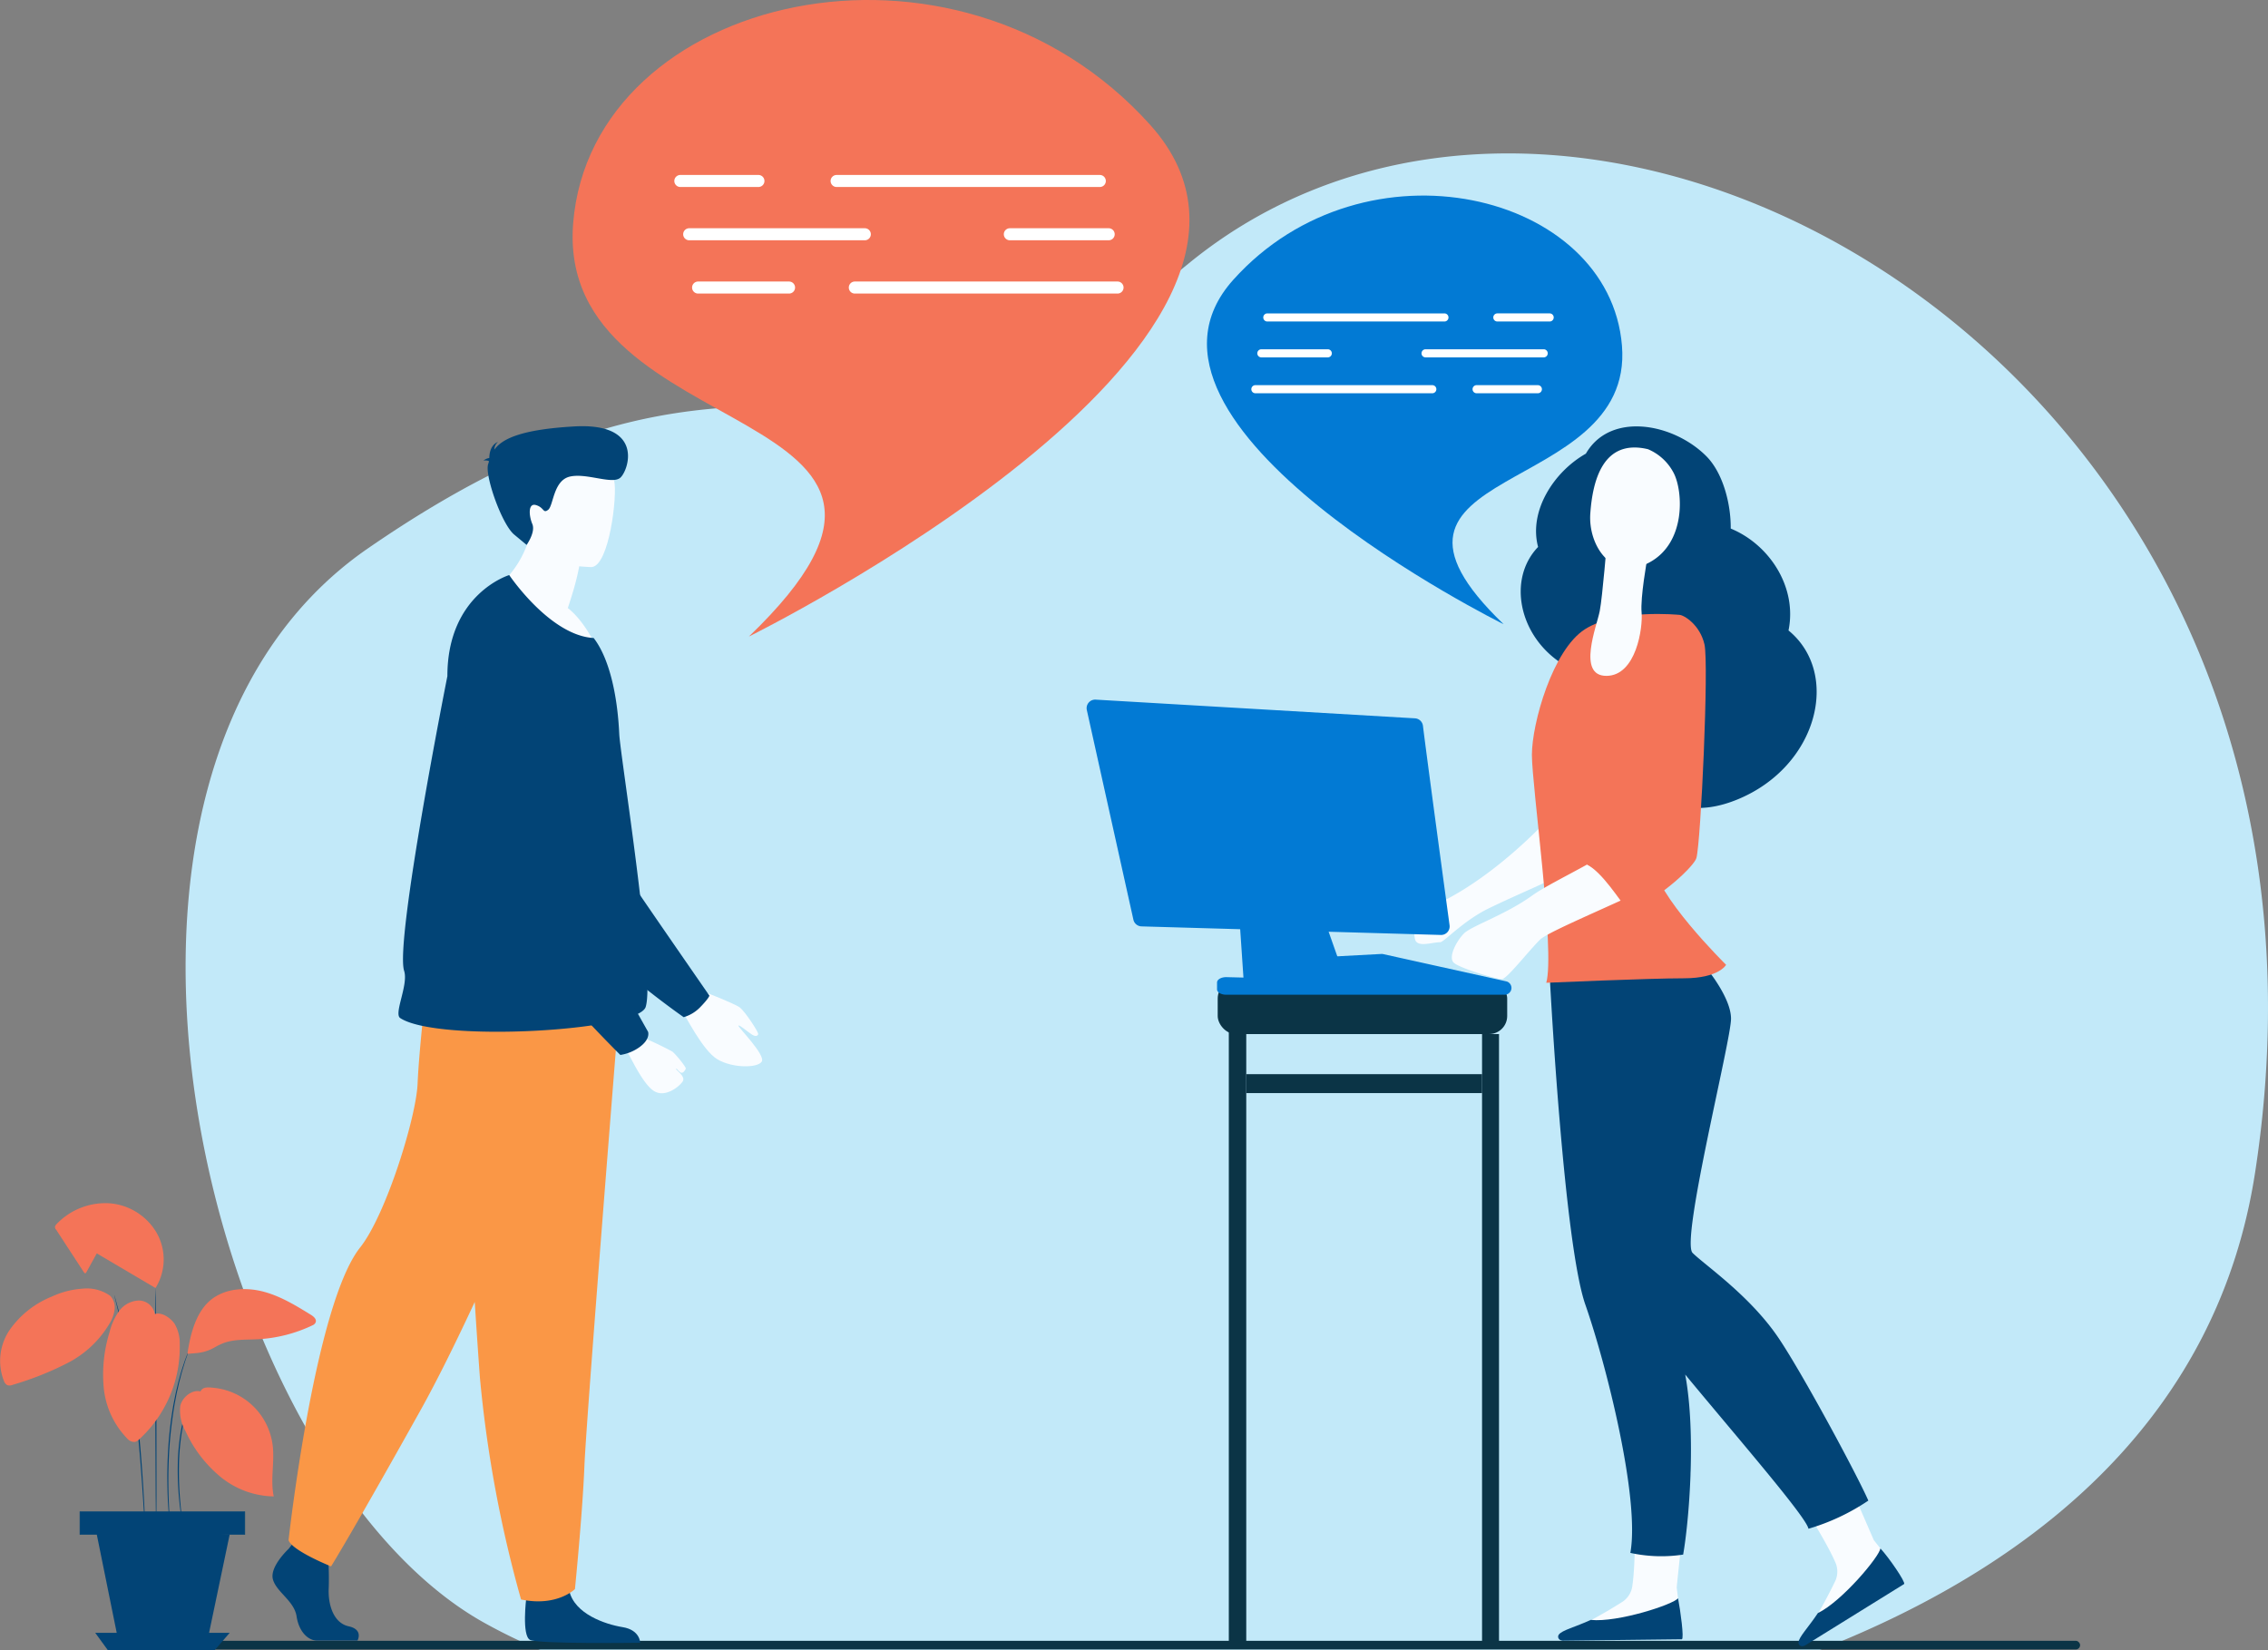 <svg xmlns="http://www.w3.org/2000/svg" width="471.357" height="343.005" viewBox="0 0 471.357 343.005"><rect x="0" y="0" width="471.357" height="343.005" fill="#808080" stroke="none"/><defs><style>.a{fill:#c2e9f9;}.b{fill:#0b3446;}.c{fill:#024476;}.d{fill:#fa9746;}.e{fill:#f9fcff;}.f{fill:#f47458;}.g{fill:#027ad4;}.h{fill:#fff;}.i{opacity:0.2;}</style></defs><g transform="translate(-252.184 -189)"><path class="a" d="M525.7,265.778c-70.342,57.664-85.97.883-170.507,59.167-68.891,47.5-33.369,190.364,23.585,222.973a114.756,114.756,0,0,0,12.346,6.027H656.833c47.073-18.447,82.95-49.917,90.567-99.194C773.041,288.866,609.357,197.2,525.7,265.778Z" transform="translate(-26.554 -21.954)"/><rect class="b" width="388.887" height="1.807" rx="0.903" transform="translate(295.605 530.043)"/><g transform="translate(308.815 277.587)"><g transform="translate(0 115.598)"><path class="c" d="M351.149,731.386s-4.027,3.732-3.241,6.384,4.42,4.42,4.911,7.661,2.455,5.009,4.223,5.009h8.429s1.3-2.281-1.842-2.968-4.328-4.5-4.131-8.032a63.272,63.272,0,0,0-.294-8.25l-6.679-1.572Z" transform="translate(-347.806 -613.626)"/><path class="c" d="M436.68,747.522s-.983,7.857.785,8.742,22.884.589,22.884.589,0-2.652-3.634-3.241-10.018-2.75-11.1-7.562S436.68,747.522,436.68,747.522Z" transform="translate(-383.934 -619.587)"/><path class="d" d="M368.33,588.865c5.352-6.739,11.638-26.96,11.934-34.032s1.915-21.067,1.915-21.067L407,540.8l14.958.925s-1.194,14.889-2.6,32.785c-1.906,24.311-4.2,54.173-4.425,59.831-.392,9.823-1.966,25.537-1.966,25.537s-3.73,3.733-11.2,2.16a257.066,257.066,0,0,1-8.554-46.165c-.029-.388-.059-.781-.088-1.173-.3-4.169-.639-9.135-.984-14.5-3.923,8.422-7.829,16.344-11.293,22.55-14.143,25.34-18.563,32.411-18.563,32.411s-8.1-3.241-8.839-5.451C353.451,649.708,358.859,600.789,368.33,588.865Z" transform="translate(-350.108 -533.766)"/></g><path class="e" d="M493.774,536.066s7.862,3.013,8.956,3.861,3.982,5.219,3.817,5.579-.532.5-1.257.08-2.811-2.242-2.851-1.869,5.667,6.075,4.852,7.446-6.066,1.415-9.219-.46-6.766-9.424-7.249-9.813C486.727,537.593,493.774,536.066,493.774,536.066Z" transform="translate(-405.601 -419.106)"/><path class="c" d="M462.331,495.592c1.951-2,1.968-2.466,1.968-2.466s-15.311-22.1-16.657-24.235-11.383-36.385-11.383-36.385l-25.443-5.174s21.209,43.838,24.724,49.183c5.809,8.832,23.415,21.09,23.415,21.09A7.783,7.783,0,0,0,462.331,495.592Z" transform="translate(-373.499 -374.768)"/><path class="e" d="M422.6,386.645s13.863,11.1,22.579,9.8c0,0-2.25-4.686-5.5-7.212.422-1.253.777-2.392,1.074-3.4a51.945,51.945,0,0,0,1.311-5.323l-5.6-6.2-3.8-4.2a25.569,25.569,0,0,1-1.223,5.273A21,21,0,0,1,422.6,386.645Z" transform="translate(-378.303 -351.436)"/><path class="e" d="M450.095,371.634s-14.073.1-14-8.666-1.694-14.656,7.3-15.089,10.705,2.925,11.393,5.857S453.758,371.382,450.095,371.634Z" transform="translate(-383.768 -342.355)"/><path class="c" d="M392.376,482.9c7.724,5.109,49.444,2.734,51.016-2.31,2.08-6.676-5.291-52.364-5.492-56.72-.381-8.371-2.153-15.821-5.272-19.909a.252.252,0,0,0-.044-.056c-9.093-.5-17.55-13.084-17.55-13.084s-12.854,3.858-12.854,21.012c0,0-10.958,55.172-8.985,61.264C394.125,475.992,390.987,481.976,392.376,482.9Z" transform="translate(-365.833 -359.88)"/><path class="c" d="M423,345.878c-.152-.134-.472-.216-1.15-.161a2.732,2.732,0,0,1,1.208-.534c.009-.971.275-2.723,1.831-3.354a2.067,2.067,0,0,0-.775,1.615c1.6-2.2,5.4-4.174,16.6-4.816,14.76-.846,11.26,9.311,9.526,10.7s-6.919-1.053-10.4-.283-3.439,6.03-4.535,6.9-.8-.445-2.519-.964-1.5,2.223-.786,3.927-1.187,4.343-1.187,4.343l-2.583-2.145c-2.583-2.145-6.133-12.249-5.42-14.606C422.876,346.3,422.938,346.09,423,345.878Z" transform="translate(-377.999 -338.579)"/><path class="e" d="M474.349,552.653a69.941,69.941,0,0,1,6.8,3.2c.821.681,2.93,3.294,2.794,3.568s-.561,1.1-1.109.755-.863-1-.9-.714,2.033,1.557,1.37,2.592-3.635,3.5-6.014,1.975-4.966-7.428-5.328-7.74C468.885,553.647,474.349,552.653,474.349,552.653Z" transform="translate(-398.047 -425.869)"/><path class="c" d="M451.357,498.116c2.412-1.733,1.812-3.229,1.812-3.229s-15.032-26.666-16.047-29.151,2.533-33.878,2.533-33.878,1.925-12.5-4.07-16.455c-5.211-3.436-10.286-2.258-14.208-.037a13.071,13.071,0,0,0-6.45,13.238c1.712,11.937,5.291,35.706,7.292,40.342,4.454,10.321,25.2,30.767,25.2,30.767A9.343,9.343,0,0,0,451.357,498.116Z" transform="translate(-375.12 -369.023)"/></g><g transform="translate(544.034 277.628)"><path class="e" d="M815.493,729.126c.67-4.76.618-13.549.277-22.82,4.153-.211,7.666-.474,11.815-.747-1.728,11.841-2.89,24.034-2.89,24.034l.284,2.341.153,6.936-23.5.175a105.368,105.368,0,0,0,11.881-6.534A4.717,4.717,0,0,0,815.493,729.126Z" transform="translate(-768.076 -488.259)"/><path class="c" d="M824.674,758.443l-24.779.293c-.9-.08-1.116-.806-.8-1.253.641-.921,3.47-1.6,6.651-3.064,5.579.582,17.253-3.23,18.133-4.511C824.383,752.474,825.172,758.334,824.674,758.443Z" transform="translate(-766.985 -506.343)"/><path class="e" d="M888.009,718.662c-1.94-4.4-6.617-11.839-11.793-19.539,3.418-2.368,6.806-4.778,10.187-7.2,4.773,10.974,9.672,22.284,9.672,22.284l1.475,1.84,3.786,5.813L881.458,734.4a105.591,105.591,0,0,0,6.652-11.816A4.722,4.722,0,0,0,888.009,718.662Z" transform="translate(-798.489 -482.7)"/><path class="c" d="M905.258,739.827l-20.615,12.787c-.805.4-1.373-.1-1.344-.641.059-1.12,2.108-3.185,4.037-6.109,5.048-2.446,12.911-11.9,12.984-13.45C902.105,734.325,905.624,739.471,905.258,739.827Z" transform="translate(-801.376 -499.209)"/><path class="c" d="M841.488,381.061c1.838-8.961-3.925-17.844-12.008-21.179.054-5.1-1.6-11.558-5.078-15.048-6.869-6.886-19.975-9.3-25.026-.521-6.671,3.774-11.919,11.948-9.93,19.394-6.465,6.7-4.009,18.813,5.418,24.534-.149,7.513,3.823,14.981,10.393,18.191a43.483,43.483,0,0,1,4.357,2.179c-.411-.389,4.867,14.306,21.262,7.581C847.6,409.329,852.392,390.011,841.488,381.061Z" transform="translate(-761.634 -338.648)"/><path class="c" d="M862.279,636.572c-2.2-5.089-13.7-26.485-18.716-33.885-5.954-8.782-15.286-15.087-17.808-17.6s7.988-44.064,7.988-48.68-5.576-11.221-6.526-12.171l-6.288.782c.637-2.05,1.044-3.3,1.044-3.3l-20.75,1.244L796.909,528l-.771.1.232.535-.232.27s2.852,54.161,7.336,66.958c4.312,12.3,11.382,40.291,9.346,51.579a30.1,30.1,0,0,0,10.975.351c1.186-6.706,2.744-24.933.428-37.42,11.1,13.414,25.169,29.624,25.615,32.048A44.645,44.645,0,0,0,862.279,636.572Z" transform="translate(-765.836 -413.294)"/><path class="e" d="M776.082,474.255s-12.81,14.619-26.986,20.121a15.869,15.869,0,0,0-4.123,2.542c0,1.492,2.659.412,2.659.412a4.476,4.476,0,0,0-.423,3.224c.467,1.771,3.558.594,5.24.594.771,0,4.723-4.423,10.06-7.023,6.317-3.077,13.77-6.088,14.681-7C778.872,485.448,776.58,473.719,776.082,474.255Z" transform="translate(-744.973 -393.936)"/><path class="f" d="M820.4,404.666s-12.892-1.305-19.619,2.984-11.025,19.584-11.025,26.112,4.85,40.847,2.986,47.376c0,0,21.3-.933,28.592-.933s8.782-2.8,8.782-2.8-15.135-14.921-15.135-21.449S820.4,404.666,820.4,404.666Z" transform="translate(-763.232 -365.491)"/><path class="e" d="M764.195,506.733c1.541-1.539,8.688-3.917,14.107-7.834,2.4-1.731,7-4.011,11.486-6.492a28.8,28.8,0,0,1,8.448,6.818c-8.112,3.728-16.915,7.478-18.252,8.813-2.523,2.517-6.914,8.207-7.941,8.207s-8.829-2.285-10-3.45S762.653,508.271,764.195,506.733Z" transform="translate(-751.781 -401.345)"/><path class="f" d="M809.147,456.682c5.654-3.127,11.11-6.572,11.683-9.642,1.028-5.5-3.643-29.283-1.028-33.853s8.5-8.393,8.5-8.393c.935,0,4.3,2.052,5.231,6.155s-.747,41.033-1.681,44.391c-.438,1.575-6.833,7.852-14.014,11.152C815.629,463.768,812.422,458.5,809.147,456.682Z" transform="translate(-771.141 -365.62)"/><path class="e" d="M822.076,382.528s-1.436,7.893-1.148,11.006-1.1,13.147-7.3,13.18-1.986-10.418-1.4-13.468,1.532-14.834,1.532-14.834Z" transform="translate(-771.606 -354.862)"/><path class="e" d="M822.216,346.407a10.674,10.674,0,0,1,5.395,5.042c1.9,3.8,2.528,14.432-5.135,18.516s-12.719-3.45-12.243-10.2S812.833,344.17,822.216,346.407Z" transform="translate(-771.571 -341.667)"/></g><g transform="translate(503.026 229.651)"><path class="g" d="M737.388,346.733s-83.469-41.241-56.172-71.606S759.4,256.9,761.983,288.858,702.62,313.32,737.388,346.733Z" transform="translate(-675.732 -257.639)"/><g transform="translate(9.222 24.49)"><path class="h" d="M695.494,299.832a.842.842,0,0,0,.842.842h36.837a.842.842,0,0,0,0-1.683H696.336A.841.841,0,0,0,695.494,299.832Z" transform="translate(-693.013 -298.99)"/><path class="h" d="M777.005,300.673h10.931a.842.842,0,0,0,0-1.683H777.005a.842.842,0,0,0,0,1.683Z" transform="translate(-725.906 -298.99)"/><path class="h" d="M693.4,312.423a.841.841,0,0,0,.842.842h13.832a.842.842,0,0,0,0-1.683H694.241A.841.841,0,0,0,693.4,312.423Z" transform="translate(-692.158 -304.124)"/><path class="h" d="M751.024,312.423a.841.841,0,0,0,.842.842h24.578a.842.842,0,0,0,0-1.683H751.866A.842.842,0,0,0,751.024,312.423Z" transform="translate(-715.655 -304.124)"/><path class="h" d="M692.146,325.858h36.769a.841.841,0,1,0,0-1.683H692.146a.841.841,0,1,0,0,1.683Z" transform="translate(-691.304 -309.259)"/><path class="h" d="M769.777,325.858h12.73a.841.841,0,1,0,0-1.683h-12.73a.841.841,0,1,0,0,1.683Z" transform="translate(-722.959 -309.259)"/></g></g><g transform="translate(371.189 189)"><path class="f" d="M489.765,321.306S613.716,260.062,573.18,214.97,457.07,187.9,453.242,235.361,541.4,271.687,489.765,321.306Z" transform="translate(-453.125 -189)"/><g transform="translate(21.141 36.368)"><path class="h" d="M600.859,251.657a1.25,1.25,0,0,1-1.25,1.25h-54.7a1.25,1.25,0,0,1,0-2.5h54.7A1.249,1.249,0,0,1,600.859,251.657Z" transform="translate(-511.181 -250.407)"/><path class="h" d="M506.3,252.906H490.072a1.25,1.25,0,0,1,0-2.5H506.3a1.25,1.25,0,1,1,0,2.5Z" transform="translate(-488.822 -250.407)"/><path class="h" d="M627.492,270.355a1.25,1.25,0,0,1-1.25,1.25H605.7a1.25,1.25,0,0,1,0-2.5h20.541A1.25,1.25,0,0,1,627.492,270.355Z" transform="translate(-535.971 -258.031)"/><path class="h" d="M530.931,270.355a1.25,1.25,0,0,1-1.25,1.25h-36.5a1.25,1.25,0,1,1,0-2.5h36.5A1.25,1.25,0,0,1,530.931,270.355Z" transform="translate(-490.091 -258.031)"/><path class="h" d="M605.9,290.306H551.3a1.25,1.25,0,0,1,0-2.5h54.6a1.25,1.25,0,0,1,0,2.5Z" transform="translate(-513.788 -265.657)"/><path class="h" d="M515.2,290.306h-18.9a1.25,1.25,0,0,1,0-2.5h18.9a1.25,1.25,0,0,1,0,2.5Z" transform="translate(-491.359 -265.657)"/></g></g><g transform="translate(252.184 439.072)"><g transform="translate(16.556 64.087)"><g transform="translate(0.058 0.059)"><rect class="c" width="34.264" height="4.708"/></g><path class="c" d="M314.52,724.284H280.139v-4.826H314.52Zm-34.264-.117H314.4v-4.591H280.256Z" transform="translate(-280.139 -719.458)"/></g><g transform="translate(19.792 67.287)"><path class="c" d="M285.6,724.861l4.932,24.331h18.249l4.768-22.764Z" transform="translate(-285.602 -724.861)"/></g><g transform="translate(19.792 89.317)"><path class="c" d="M285.6,762.058l2.63,3.617h22.181l3.137-3.617Z" transform="translate(-285.602 -762.058)"/></g><g transform="translate(32.248 17.647)"><path class="c" d="M306.846,691.395c-.068,0-.153-11.272-.192-25.174s-.017-25.177.051-25.177.154,11.27.193,25.176S306.914,691.395,306.846,691.395Z" transform="translate(-306.634 -641.044)"/></g><g transform="translate(36.937 39.789)"><path class="c" d="M317.708,678.431a1.188,1.188,0,0,1-.092.262l-.306.73-.223.525-.228.64-.264.734c-.092.261-.164.544-.253.837a34.091,34.091,0,0,0-.958,4.195,51.086,51.086,0,0,0-.531,5.246,70.647,70.647,0,0,0,.271,9.583c.11,1.224.221,2.212.3,2.895.035.32.064.58.086.787a.139.139,0,1,1-.049.007c-.035-.2-.078-.463-.132-.781-.11-.679-.248-1.666-.38-2.89a63.029,63.029,0,0,1-.343-9.612,47.94,47.94,0,0,1,.553-5.272,31.767,31.767,0,0,1,1.015-4.208c.1-.293.174-.577.272-.837l.283-.732.248-.635c.085-.192.171-.364.244-.519l.349-.712A1.159,1.159,0,0,1,317.708,678.431Z" transform="translate(-314.552 -678.431)"/></g><g transform="translate(34.768 30.673)"><path class="c" d="M315.338,663.038a2.368,2.368,0,0,1-.109.371q-.133.391-.357,1.048l-.262.755-.275.91c-.2.652-.433,1.394-.64,2.227q-.164.624-.344,1.3l-.321,1.425c-.24.981-.412,2.047-.633,3.16-.377,2.239-.71,4.714-.94,7.324s-.31,5.109-.343,7.381c-.007,2.271.022,4.318.115,6.034.03.859.085,1.634.13,2.315s.082,1.269.126,1.747c.036.462.063.829.084,1.1a2.334,2.334,0,0,1,.013.387,2.226,2.226,0,0,1-.062-.382l-.129-1.1c-.059-.478-.115-1.064-.168-1.745s-.124-1.457-.166-2.317c-.115-1.717-.162-3.768-.168-6.044.021-2.276.108-4.779.326-7.4s.57-5.1.961-7.343c.227-1.116.408-2.184.657-3.166l.336-1.427q.188-.679.36-1.3c.218-.833.463-1.573.676-2.223l.3-.906.283-.75.4-1.034A2.254,2.254,0,0,1,315.338,663.038Z" transform="translate(-310.889 -663.038)"/></g><g transform="translate(23.764 19.171)"><path class="c" d="M298.838,694.438a.553.553,0,0,1-.02-.131c-.008-.1-.019-.229-.032-.388-.024-.36-.058-.859-.1-1.493-.082-1.315-.2-3.186-.344-5.491-.3-4.635-.727-11.039-1.507-18.081-.4-3.521-.861-6.865-1.341-9.9-.255-1.513-.487-2.953-.75-4.293-.241-1.344-.5-2.588-.74-3.724s-.476-2.159-.678-3.059-.391-1.671-.551-2.3l-.355-1.453-.087-.38a.558.558,0,0,1-.021-.132.536.536,0,0,1,.046.125c.028.1.065.22.11.373.1.347.23.829.4,1.442s.38,1.394.592,2.293.478,1.916.714,3.054.52,2.379.77,3.723c.272,1.34.511,2.78.773,4.294.493,3.034.963,6.381,1.362,9.906.781,7.049,1.183,13.459,1.437,18.1.126,2.32.214,4.2.267,5.5.023.635.041,1.135.055,1.495,0,.16.006.288.008.389A.548.548,0,0,1,298.838,694.438Z" transform="translate(-292.309 -643.618)"/></g><g transform="translate(21.403 20.247)"><path class="f" d="M299.1,648.253a3.4,3.4,0,0,0-3.366-2.818,5.3,5.3,0,0,0-4.079,2.214,12.763,12.763,0,0,0-1.964,4.359,29.624,29.624,0,0,0-1.208,11.6,17.557,17.557,0,0,0,4.827,10.46,1.978,1.978,0,0,0,1.664.76,2.012,2.012,0,0,0,.877-.542,25.964,25.964,0,0,0,8.426-19.744,8.017,8.017,0,0,0-1.056-4.248c-.818-1.231-2.727-2.539-4.12-2.044" transform="translate(-288.323 -645.435)"/></g><g transform="translate(11.434)"><g transform="translate(0.036 4.43)"><path class="f" d="M280.286,624.572l-2.259,4.091c-.053.1-.123.2-.231.211s-.207-.1-.272-.2l-5.972-9.165,1.376-.78Z" transform="translate(-271.552 -618.727)"/></g><g class="i" transform="translate(0.036 4.43)"><path class="f" d="M280.286,624.572l-2.259,4.091c-.053.1-.123.2-.231.211s-.207-.1-.272-.2l-5.972-9.165,1.376-.78Z" transform="translate(-271.552 -618.727)"/></g><path class="f" d="M292.374,628.893,272,616.873a.95.95,0,0,1-.5-.5c-.081-.3.145-.592.362-.817a14.042,14.042,0,0,1,10.887-4.277A12.439,12.439,0,0,1,292.6,617.4a11.222,11.222,0,0,1-.224,11.493" transform="translate(-271.491 -611.247)"/></g><g transform="translate(0 17.768)"><path class="f" d="M275.109,642.766a8.357,8.357,0,0,0-5.8-1.5,17.738,17.738,0,0,0-6.35,1.639,19.571,19.571,0,0,0-8.716,6.86,11.448,11.448,0,0,0-1.23,10.714,1.526,1.526,0,0,0,.7.845,1.663,1.663,0,0,0,1.15-.088,64.355,64.355,0,0,0,11.434-4.557,21.577,21.577,0,0,0,8.789-8.4,7.213,7.213,0,0,0,.925-2.788,3.466,3.466,0,0,0-.9-2.723" transform="translate(-252.184 -641.247)"/></g><g transform="translate(38.966 17.871)"><path class="f" d="M317.978,654.88l1.839-.152a9.1,9.1,0,0,0,3.713-1.137,14.707,14.707,0,0,1,1.731-.869c2.273-.913,4.81-.75,7.256-.872A30.04,30.04,0,0,0,344.06,648.9a1.122,1.122,0,0,0,.5-.457c.378-.688-.324-1.3-.927-1.672-3.1-1.909-6.251-3.842-9.764-4.789s-7.5-.787-10.5,1.276c-3.519,2.422-4.8,7.395-5.4,11.625" transform="translate(-317.978 -641.422)"/></g><g transform="translate(37.367 38.31)"><path class="f" d="M319.585,676.763c-1.754-.463-3.844,1.242-4.206,3.02a8.518,8.518,0,0,0,1.086,5.233,26.7,26.7,0,0,0,7.253,9.489,17.93,17.93,0,0,0,11.089,4.082c-.741-3.443.2-7.041-.217-10.539a13.711,13.711,0,0,0-12.143-12.022c-1.119-.121-2.415-.3-2.862.737" transform="translate(-315.278 -675.933)"/></g></g><g transform="translate(478.015 334.416)"><path class="b" d="M683.4,543.075V673.3h3.626V538.841Z" transform="translate(-653.848 -477.066)"/><rect class="b" width="3.524" height="126.715" transform="translate(82.183 69.519)"/><rect class="b" width="49.003" height="3.932" transform="translate(33.18 77.854)"/><rect class="b" width="60.165" height="11.142" rx="3.754" transform="translate(27.243 58.377)"/><path class="g" d="M703.4,439.982c.815,6.661,4.483,33.725,5.532,41.458a1.775,1.775,0,0,1-1.813,2.012l-62.212-1.78a1.778,1.778,0,0,1-1.685-1.392L633.543,436.7a1.778,1.778,0,0,1,1.839-2.16l66.355,3.886A1.776,1.776,0,0,1,703.4,439.982Z" transform="translate(-633.5 -434.535)"/><path class="g" d="M699.681,488.685l9.195,26.1-21.379.453-1.78-26.393a2.051,2.051,0,0,1,2.182-2.185l9.984.663A2.052,2.052,0,0,1,699.681,488.685Z" transform="translate(-654.79 -455.786)"/><path class="g" d="M740.3,531.508l.014-.027a.72.72,0,0,0,.072-.185,1.394,1.394,0,0,0,.068-.323,1.409,1.409,0,0,0-1.1-1.485l-25.548-5.658a1.406,1.406,0,0,0-.379-.031l-14.023.745a1.409,1.409,0,0,0-1.27,1.826l.841,2.691-17.722-.444c-1.081-.027-1.983.478-1.983,1.11v1.436c0,.614.851,1.11,1.9,1.11H738.5c.062,0,.117-.01.177-.012l.319.011a1.4,1.4,0,0,0,1.228-.647A.885.885,0,0,0,740.3,531.508Z" transform="translate(-652.163 -470.931)"/></g></g></svg>